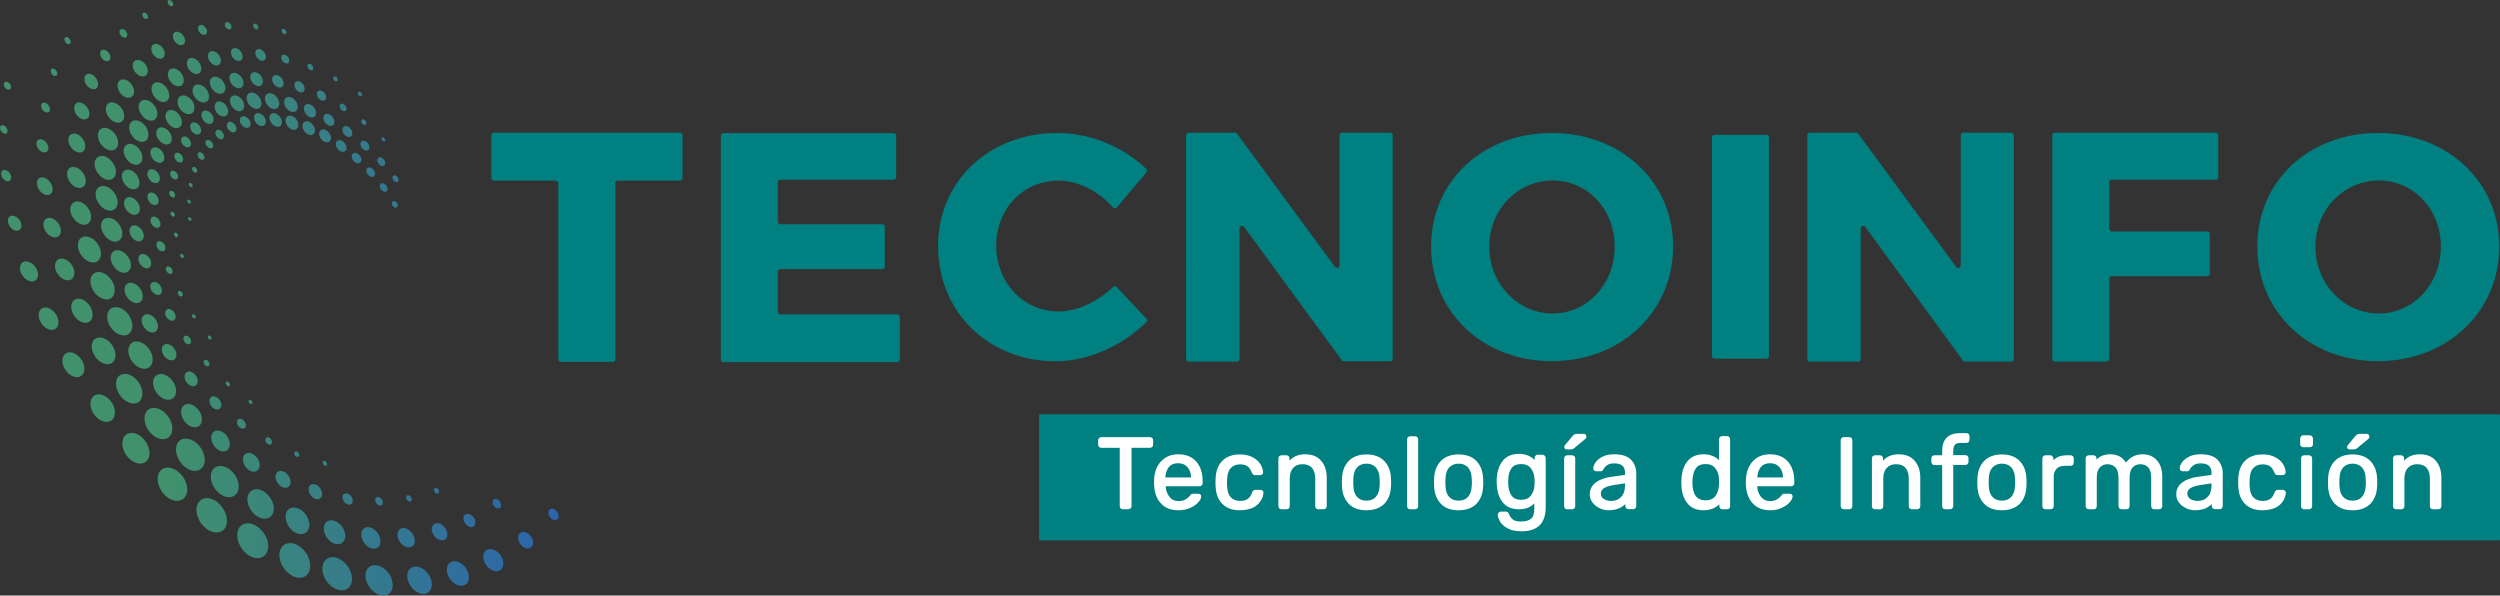 <?xml version="1.0" encoding="UTF-8" standalone="no"?>
<!-- Generator: Adobe Illustrator 28.3.0, SVG Export Plug-In . SVG Version: 6.00 Build 0)  -->
<svg version="1.1" id="Capa_1" x="0px" y="0px" viewBox="0 0 1736.628 413.667" xml:space="preserve" sodipodi:docname="c029fec44e1b79128199205b6da2aad6.svg" width="1736.628" height="413.667" xmlns:inkscape="http://www.inkscape.org/namespaces/inkscape" xmlns:sodipodi="http://sodipodi.sourceforge.net/DTD/sodipodi-0.dtd" xmlns="http://www.w3.org/2000/svg" xmlns:svg="http://www.w3.org/2000/svg"><rect x="0" y="0" width="1736.628" height="413.667" fill="#333333" stroke="none"/><defs id="defs86"/><sodipodi:namedview id="namedview84" pagecolor="#ffffff" bordercolor="#666666" borderopacity="1.0" inkscape:pageshadow="2" inkscape:pageopacity="0.0" inkscape:pagecheckerboard="0"/>
<style type="text/css" id="style2">
	.st0{fill-rule:evenodd;clip-rule:evenodd;fill:url(#SVGID_1_);}
	.st1{fill:#008080;}
	.st2{fill:#FFFFFF;}
</style>
<linearGradient id="SVGID_1_" gradientUnits="userSpaceOnUse" x1="16.835" y1="233.305" x2="404.943" y2="233.305" gradientTransform="matrix(1,0,0,-1,-16.872,440.182)">
	<stop offset="0.3" style="stop-color:#40916C" id="stop4"/>
	<stop offset="1" style="stop-color:#2B64AD" id="stop6"/>
</linearGradient>
<path class="st0" d="m 173.628,386.27 c 5.8,3.2 11.4,1 12.5,-4.9 1.1,-5.9 -2.8,-13.2 -8.7,-16.4 -5.9,-3.2 -11.5,-1 -12.5,4.9 -1,5.9 2.9,13.2 8.7,16.4 z m 152.8,-20.2 c 2.3,0.6 4,-1 3.8,-3.5 -0.2,-2.5 -2.2,-4.9 -4.5,-5.5 -2.3,-0.6 -4,1 -3.8,3.5 0.2,2.5 2.3,4.9 4.5,5.5 z m 19.4,-12.9 c 1.6,0.2 2.6,-1.2 2.2,-3 -0.4,-1.8 -2,-3.4 -3.6,-3.6 -1.6,-0.1 -2.6,1.2 -2.2,3 0.4,1.9 2,3.5 3.6,3.6 z m -42.9,20.5 c -2.7,-2.3 -3.8,-6.2 -2.4,-8.5 1.4,-2.4 4.6,-2.4 7.3,0 2.7,2.4 3.7,6.2 2.4,8.5 -1.3,2.3 -4.6,2.3 -7.3,0 z m -23.5,4.6 c -3,-2.6 -4.2,-6.9 -2.7,-9.5 1.5,-2.6 5.1,-2.7 8.1,0 3,2.6 4.2,6.9 2.7,9.5 -1.4,2.6 -5.1,2.6 -8.1,0 z m -24.8,0.7 c -3.3,-2.9 -4.6,-7.6 -3,-10.6 1.7,-2.9 5.7,-3 9,0 3.3,2.9 4.6,7.6 3,10.6 -1.6,3 -5.7,2.9 -9,0 z m -25.6,-3.3 c -3.7,-3.2 -5.1,-8.5 -3.3,-11.8 1.9,-3.3 6.3,-3.3 10,-0.1 3.7,3.2 5.2,8.5 3.3,11.8 -1.9,3.3 -6.4,3.3 -10,0.1 z m -26.1,-7.3 c -4.1,-3.6 -5.7,-9.4 -3.7,-13.1 2,-3.6 7,-3.7 11.1,-0.1 4.1,3.6 5.8,9.5 3.7,13.1 -2.1,3.7 -7,3.7 -11.1,0.1 z m -26,-11 c -4.5,-4 -6.4,-10.5 -4.1,-14.5 2.3,-4 7.8,-4.1 12.3,-0.1 4.5,4 6.4,10.5 4.1,14.5 -2.2,4 -7.7,4.1 -12.3,0.1 z m -25.1,-15.1 c -4.8,-4.2 -6.8,-11.1 -4.4,-15.4 2.4,-4.3 8.2,-4.3 13,-0.1 4.8,4.2 6.8,11.1 4.4,15.3 -2.4,4.4 -8.2,4.4 -13,0.2 z M 46.028,29.97 c 1.1,1 2.4,1 2.9,0 0.5,-1 0.1,-2.5 -1.1,-3.5 -1.1,-1 -2.4,-1 -2.9,0 -0.5,1 0,2.6 1.1,3.5 z m -9.5,22.1 c 1.1,1 2.5,1 3.1,0 0.5,-1 0,-2.7 -1.1,-3.7 -1.2,-1 -2.6,-1 -3.1,0 -0.5,1 0,2.7 1.1,3.7 z m -6.2,25.1 c 1.5,1.3 3.4,1.3 4.1,0 0.7,-1.4 0.1,-3.5 -1.5,-4.9 -1.6,-1.4 -3.4,-1.4 -4.1,0 -0.7,1.4 0,3.6 1.5,4.9 z m -2.6,27.4 c 2.1,1.8 4.5,1.8 5.5,0 1,-1.8 0.1,-4.7 -2,-6.5 -2.1,-1.8 -4.5,-1.8 -5.5,0 -1,1.8 0,4.7 2,6.5 z m 1,29.1 c 2.7,2.4 6,2.4 7.3,0 1.3,-2.4 0.1,-6.3 -2.6,-8.7 -2.7,-2.4 -6,-2.4 -7.3,0 -1.3,2.4 -0.1,6.3 2.6,8.7 z m 4.9,29.3 c 3,2.6 6.6,2.6 8.1,-0.1 1.4,-2.7 0.1,-7 -2.9,-9.6 -3,-2.6 -6.6,-2.6 -8.1,0.1 -1.4,2.7 -0.1,7 2.9,9.6 z m 8.4,29.6 c 3.4,2.9 7.4,2.9 9,-0.1 1.6,-3 0.2,-7.8 -3.2,-10.7 -3.4,-2.9 -7.4,-2.9 -9,0.1 -1.6,3 -0.1,7.8 3.2,10.7 z m 11.7,29.3 c 3.7,3.2 8.2,3.2 9.9,-0.1 1.8,-3.3 0.2,-8.6 -3.5,-11.9 -3.7,-3.3 -8.2,-3.2 -9.9,0.1 -1.8,3.4 -0.2,8.7 3.5,11.9 z m 14.7,28.5 c 4.1,3.6 9.1,3.5 11,-0.1 2,-3.7 0.2,-9.6 -3.9,-13.2 -4.1,-3.6 -9.1,-3.6 -11,0.1 -2,3.7 -0.2,9.6 3.9,13.2 z m 17.4,27 c 4.6,4 10.1,3.9 12.2,-0.1 2.2,-4.1 0.3,-10.6 -4.3,-14.6 -4.6,-4 -10.1,-3.9 -12.3,0.1 -2.1,4.1 -0.2,10.6 4.4,14.6 z m 20,24.6 c 4.8,4.2 10.6,4.2 12.9,-0.1 2.4,-4.3 0.3,-11.2 -4.5,-15.4 -4.8,-4.2 -10.6,-4.2 -12.9,0.1 -2.3,4.3 -0.3,11.2 4.5,15.4 z m 22,21.9 c 5,4.3 10.9,4.3 13.4,-0.1 2.4,-4.4 0.4,-11.5 -4.6,-15.9 -5,-4.3 -11,-4.3 -13.4,0.1 -2.4,4.4 -0.3,11.5 4.6,15.9 z m 173.9,17.6 c 0.6,1.1 1.7,1.7 2.5,1.3 0.8,-0.3 1,-1.4 0.5,-2.5 -0.6,-1.1 -1.7,-1.7 -2.5,-1.3 -0.8,0.4 -1.1,1.4 -0.5,2.5 z m -19.3,5.4 c -0.6,-1.2 -0.4,-2.4 0.5,-2.8 0.9,-0.4 2.2,0.3 2.8,1.5 0.6,1.2 0.4,2.4 -0.5,2.8 -0.9,0.4 -2.2,-0.3 -2.8,-1.5 z m -21.3,2.2 c -0.9,-1.6 -0.5,-3.2 0.7,-3.7 1.2,-0.5 2.9,0.4 3.7,2 0.8,1.6 0.5,3.2 -0.7,3.7 -1.2,0.5 -2.9,-0.4 -3.7,-2 z m -22.6,-1.3 c -1.1,-2.1 -0.7,-4.3 0.9,-4.9 1.6,-0.6 3.8,0.5 5,2.6 1.1,2.1 0.7,4.3 -0.9,4.9 -1.6,0.7 -3.8,-0.5 -5,-2.6 z m -23.3,-4.7 c -1.5,-2.8 -1,-5.7 1.1,-6.6 2.1,-0.8 5.1,0.7 6.6,3.5 1.5,2.8 1,5.8 -1.2,6.6 -2,0.9 -5,-0.7 -6.5,-3.5 z m -22.9,-8.4 c -1.7,-3.1 -1.1,-6.4 1.3,-7.3 2.4,-0.9 5.6,0.8 7.3,3.9 1.7,3.1 1.1,6.4 -1.3,7.3 -2.3,1 -5.6,-0.8 -7.3,-3.9 z m -22.5,-11.6 c -1.9,-3.5 -1.2,-7.1 1.4,-8.2 2.6,-1 6.3,0.9 8.1,4.3 1.9,3.5 1.2,7.1 -1.4,8.2 -2.6,1.1 -6.3,-0.9 -8.1,-4.3 z m -21.9,-14.6 c -2.1,-3.8 -1.4,-7.9 1.5,-9.1 2.9,-1.2 7,1 9,4.8 2.1,3.8 1.4,7.9 -1.5,9.1 -2.9,1.2 -7,-1 -9,-4.8 z m -20.8,-17.4 c -2.3,-4.3 -1.6,-8.8 1.7,-10.1 3.2,-1.3 7.7,1.1 10.1,5.4 2.3,4.3 1.6,8.8 -1.7,10.1 -3.3,1.3 -7.8,-1.1 -10.1,-5.4 z m -19.3,-19.7 c -2.6,-4.8 -1.8,-9.8 1.8,-11.2 3.6,-1.5 8.6,1.2 11.2,6 2.6,4.7 1.8,9.8 -1.9,11.2 -3.6,1.4 -8.6,-1.3 -11.1,-6 z m -17.1,-21.9 c -2.7,-5 -1.9,-10.3 1.9,-11.9 3.8,-1.5 9.1,1.3 11.8,6.3 2.8,5 1.9,10.3 -1.9,11.9 -3.8,1.5 -9,-1.3 -11.8,-6.3 z M 116.828,2.77 c 0.6,1.1 1.8,1.8 2.7,1.5 0.9,-0.3 1.1,-1.5 0.4,-2.7 -0.6,-1.1 -1.9,-1.8 -2.7,-1.5 -0.9,0.4 -1.1,1.6 -0.4,2.7 z M 99.228,11.67 c 0.7,1.2 1.9,1.9 2.8,1.5 0.9,-0.4 1.1,-1.6 0.4,-2.8 -0.7,-1.2 -1.9,-1.9 -2.9,-1.5 -0.7,0.4 -0.9,1.6 -0.3,2.8 z m -15.7,12.4 c 0.9,1.6 2.6,2.5 3.8,2 1.2,-0.5 1.5,-2.1 0.6,-3.8 -0.9,-1.6 -2.6,-2.5 -3.8,-2 -1.3,0.6 -1.5,2.2 -0.6,3.8 z m -13.3,15.6 c 1.2,2.1 3.4,3.3 5,2.7 1.6,-0.6 2,-2.9 0.8,-5 -1.2,-2.1 -3.4,-3.3 -5.1,-2.7 -1.6,0.7 -1.9,2.9 -0.7,5 z m -10.7,18.5 c 1.6,2.8 4.6,4.4 6.7,3.6 2.1,-0.8 2.6,-3.8 1,-6.7 -1.6,-2.8 -4.6,-4.4 -6.7,-3.6 -2.1,0.8 -2.5,3.8 -1,6.7 z m -7,20.6 c 1.7,3.1 5.1,4.9 7.4,4 2.4,-1 2.9,-4.3 1.1,-7.4 -1.8,-3.1 -5.1,-4.9 -7.4,-4 -2.3,0.9 -2.8,4.2 -1.1,7.4 z m -3.9,22.5 c 1.9,3.5 5.6,5.5 8.2,4.4 2.6,-1.1 3.2,-4.7 1.3,-8.2 -1.9,-3.5 -5.6,-5.5 -8.3,-4.4 -2.6,1 -3.1,4.7 -1.2,8.2 z m -0.8,24.1 c 2.1,3.9 6.2,6.1 9.1,4.9 2.9,-1.2 3.6,-5.3 1.4,-9.1 -2.1,-3.9 -6.2,-6.1 -9.2,-4.9 -2.8,1.1 -3.4,5.2 -1.3,9.1 z m 2.4,25 c 2.4,4.3 6.9,6.7 10.1,5.4 3.2,-1.3 3.9,-5.9 1.6,-10.1 -2.4,-4.3 -6.9,-6.7 -10.1,-5.4 -3.3,1.3 -4,5.8 -1.6,10.1 z m 5.4,25.6 c 2.6,4.8 7.7,7.5 11.2,6 3.5,-1.5 4.4,-6.5 1.8,-11.3 -2.6,-4.8 -7.7,-7.5 -11.3,-6 -3.5,1.4 -4.3,6.5 -1.7,11.3 z m 8.8,25.3 c 2.8,5 8.1,7.9 11.8,6.3 3.8,-1.5 4.6,-6.9 1.9,-11.9 -2.8,-5 -8.1,-7.9 -11.9,-6.3 -3.7,1.6 -4.5,6.9 -1.8,11.9 z m 11.7,24.8 c 2.8,5.2 8.3,8.1 12.2,6.5 3.9,-1.6 4.8,-7.1 2,-12.3 -2.8,-5.2 -8.3,-8.1 -12.2,-6.5 -4,1.6 -4.9,7.1 -2,12.3 z m 148,95.4 c 0.1,0.9 0.9,1.9 1.7,2.1 0.9,0.2 1.5,-0.4 1.4,-1.3 -0.1,-0.9 -0.9,-1.9 -1.7,-2.1 -0.9,-0.3 -1.5,0.3 -1.4,1.3 z m -19.7,-6.4 c -0.1,-1 0.6,-1.7 1.6,-1.5 1,0.2 1.8,1.3 1.9,2.3 0.1,1 -0.6,1.7 -1.6,1.5 -1,-0.2 -1.9,-1.2 -1.9,-2.3 z m -20.1,-9.3 c -0.1,-1.4 0.8,-2.3 2.1,-2 1.3,0.3 2.4,1.7 2.5,3.1 0.1,1.4 -0.8,2.3 -2.1,2 -1.2,-0.3 -2.4,-1.7 -2.5,-3.1 z m -19.7,-12.2 c -0.2,-1.9 1.1,-3 2.8,-2.6 1.7,0.4 3.2,2.3 3.4,4.1 0.2,1.9 -1.1,3 -2.8,2.6 -1.7,-0.3 -3.3,-2.2 -3.4,-4.1 z m -19.1,-14.7 c -0.2,-2.5 1.4,-4.1 3.7,-3.5 2.3,0.6 4.3,3 4.5,5.5 0.2,2.5 -1.4,4 -3.7,3.5 -2.3,-0.5 -4.3,-3 -4.5,-5.5 z m -17.3,-16.8 c -0.3,-2.8 1.6,-4.5 4.1,-3.9 2.5,0.6 4.8,3.4 5,6.1 0.3,2.8 -1.6,4.5 -4.1,3.9 -2.5,-0.6 -4.8,-3.3 -5,-6.1 z m -15.8,-18.7 c -0.3,-3.1 1.7,-5 4.5,-4.3 2.8,0.7 5.3,3.8 5.6,6.8 0.3,3.1 -1.7,5 -4.5,4.3 -2.8,-0.7 -5.3,-3.7 -5.6,-6.8 z m -14,-20.2 c -0.3,-3.4 1.9,-5.6 5,-4.8 3.1,0.8 5.9,4.2 6.3,7.6 0.4,3.4 -1.9,5.6 -5,4.8 -3.1,-0.7 -5.9,-4.1 -6.3,-7.6 z m -11.9,-21.3 c -0.4,-3.8 2.1,-6.2 5.6,-5.3 3.5,0.9 6.6,4.6 7,8.5 0.4,3.8 -2.1,6.2 -5.6,5.3 -3.5,-0.9 -6.6,-4.7 -7,-8.5 z m -9.6,-22 c -0.4,-4.2 2.3,-6.9 6.2,-5.9 3.9,1 7.3,5.2 7.8,9.4 0.4,4.2 -2.4,6.9 -6.2,5.9 -3.9,-0.9 -7.3,-5.2 -7.8,-9.4 z m -6.7,-22.1 c -0.5,-4.5 2.5,-7.3 6.5,-6.3 4.1,1 7.8,5.5 8.2,9.9 0.5,4.5 -2.5,7.3 -6.5,6.3 -4,-1 -7.7,-5.5 -8.2,-9.9 z M 195.628,21.47 c 0.1,1 0.9,2 1.9,2.2 0.9,0.2 1.6,-0.4 1.5,-1.4 -0.1,-1 -0.9,-2 -1.9,-2.2 -0.9,-0.2 -1.6,0.4 -1.5,1.4 z m -19.8,-3.5 c 0.1,1 1,2.1 2,2.4 1,0.2 1.7,-0.4 1.6,-1.5 -0.1,-1.1 -1,-2.1 -2,-2.4 -1,-0.2 -1.7,0.4 -1.6,1.5 z m -19.7,-0.6 c 0.2,1.4 1.3,2.8 2.6,3.1 1.3,0.3 2.2,-0.5 2.1,-2 -0.1,-1.5 -1.3,-2.8 -2.6,-3.1 -1.3,-0.2 -2.2,0.6 -2.1,2 z m -18.6,2.6 c 0.2,1.9 1.8,3.8 3.5,4.2 1.7,0.4 3,-0.7 2.8,-2.6 -0.2,-1.9 -1.8,-3.8 -3.5,-4.2 -1.8,-0.4 -3,0.8 -2.8,2.6 z m -17.4,5.7 c 0.3,2.5 2.4,5 4.7,5.6 2.3,0.6 4,-1 3.7,-3.5 -0.3,-2.5 -2.4,-5 -4.7,-5.6 -2.3,-0.6 -4,1 -3.7,3.5 z m -15,8.8 c 0.3,2.8 2.6,5.6 5.2,6.2 2.6,0.6 4.4,-1.1 4.1,-3.9 -0.3,-2.8 -2.6,-5.6 -5.2,-6.2 -2.6,-0.6 -4.4,1.1 -4.1,3.9 z m -12.9,11.6 c 0.3,3.1 2.9,6.2 5.8,6.9 2.9,0.7 4.9,-1.2 4.6,-4.3 -0.3,-3.1 -2.9,-6.2 -5.8,-6.9 -2.9,-0.7 -5,1.2 -4.6,4.3 z m -10.6,14.1 c 0.4,3.4 3.2,6.9 6.4,7.6 3.2,0.8 5.4,-1.4 5.1,-4.8 -0.4,-3.5 -3.2,-6.9 -6.4,-7.7 -3.2,-0.7 -5.5,1.5 -5.1,4.9 z m -8.1,16.4 c 0.4,3.8 3.6,7.6 7.1,8.5 3.5,0.9 6,-1.5 5.6,-5.3 -0.4,-3.8 -3.6,-7.6 -7.1,-8.5 -3.5,-0.9 -6,1.5 -5.6,5.3 z m -5.5,18.3 c 0.4,4.2 4,8.5 7.8,9.4 3.9,1 6.7,-1.7 6.2,-5.9 -0.4,-4.2 -4,-8.5 -7.8,-9.4 -3.8,-1 -6.6,1.7 -6.2,5.9 z m -2.3,19.9 c 0.5,4.5 4.2,8.9 8.2,10 4.1,1 7,-1.8 6.6,-6.3 -0.5,-4.5 -4.2,-8.9 -8.3,-10 -4,-0.9 -6.9,1.9 -6.5,6.3 z m 0.7,21.1 c 0.5,4.6 4.3,9.2 8.5,10.3 4.2,1 7.2,-1.9 6.8,-6.5 -0.5,-4.6 -4.3,-9.2 -8.5,-10.3 -4.3,-1.1 -7.3,1.9 -6.8,6.5 z m 106.3,142.4 c -0.2,0.7 0.1,1.6 0.9,2.1 0.7,0.5 1.5,0.4 1.7,-0.3 0.2,-0.7 -0.2,-1.6 -0.9,-2.1 -0.7,-0.6 -1.5,-0.4 -1.7,0.3 z m 75.9,-214 c -0.3,0.7 0.2,1.7 0.9,2.3 0.8,0.5 1.6,0.4 1.9,-0.3 0.2,-0.7 -0.2,-1.7 -0.9,-2.3 -0.9,-0.5 -1.7,-0.4 -1.9,0.3 z m -91.8,201.4 c 0.3,-0.8 1.1,-0.9 1.9,-0.3 0.8,0.6 1.2,1.6 1,2.4 -0.2,0.8 -1.1,0.9 -1.9,0.3 -0.8,-0.6 -1.3,-1.7 -1,-2.4 z m -15.3,-14.8 c 0.3,-1 1.5,-1.2 2.6,-0.5 1.1,0.8 1.6,2.2 1.3,3.2 -0.4,1 -1.5,1.2 -2.6,0.5 -1,-0.8 -1.6,-2.2 -1.3,-3.2 z m -14,-16.5 c 0.5,-1.3 2,-1.6 3.4,-0.6 1.4,1 2.2,2.9 1.7,4.2 -0.5,1.3 -2,1.6 -3.4,0.6 -1.4,-1 -2.2,-2.9 -1.7,-4.2 z m -12.6,-18.1 c 0.6,-1.8 2.6,-2.2 4.6,-0.8 1.9,1.3 2.9,3.9 2.3,5.7 -0.6,1.8 -2.6,2.2 -4.6,0.8 -1.9,-1.3 -3,-3.9 -2.3,-5.7 z m -10.3,-18.6 c 0.7,-2 2.9,-2.4 5.1,-0.9 2.1,1.5 3.3,4.3 2.6,6.3 -0.7,2 -2.9,2.4 -5.1,0.9 -2.2,-1.5 -3.3,-4.3 -2.6,-6.3 z m -8.3,-19.3 c 0.8,-2.2 3.3,-2.7 5.6,-1 2.4,1.6 3.6,4.8 2.9,7 -0.8,2.2 -3.3,2.7 -5.6,1 -2.4,-1.7 -3.6,-4.8 -2.9,-7 z m -6.1,-19.6 c 0.8,-2.5 3.6,-3 6.2,-1.1 2.6,1.8 4.1,5.3 3.2,7.8 -0.8,2.4 -3.6,3 -6.2,1.1 -2.6,-1.8 -4.1,-5.3 -3.2,-7.8 z m -3.8,-19.4 c 0.9,-2.7 4,-3.3 6.9,-1.2 2.9,2 4.5,5.9 3.6,8.6 -0.9,2.7 -4,3.3 -6.9,1.2 -3,-2 -4.6,-5.8 -3.6,-8.6 z m -1.5,-18.8 c 1,-3 4.5,-3.6 7.7,-1.4 3.2,2.3 5,6.6 4,9.6 -1,3 -4.5,3.6 -7.7,1.4 -3.2,-2.3 -5,-6.6 -4,-9.6 z m 1.3,-17.8 c 1.1,-3.2 4.7,-3.8 8.2,-1.4 3.4,2.4 5.3,7 4.2,10.2 -1.1,3.2 -4.7,3.8 -8.2,1.4 -3.4,-2.4 -5.3,-7 -4.2,-10.2 z M 231.528,53.77 c -0.3,0.8 0.2,1.8 1,2.4 0.8,0.6 1.7,0.4 2,-0.3 0.3,-0.7 -0.2,-1.8 -1,-2.4 -0.8,-0.6 -1.7,-0.5 -2,0.3 z m -17.9,-8.6 c -0.3,1 0.2,2.4 1.3,3.2 1.1,0.8 2.2,0.6 2.6,-0.4 0.4,-1 -0.2,-2.4 -1.3,-3.2 -1,-0.8 -2.2,-0.6 -2.6,0.4 z m -18.1,-6 c -0.5,1.3 0.3,3.2 1.8,4.3 1.5,1 3,0.8 3.5,-0.6 0.5,-1.3 -0.3,-3.2 -1.8,-4.3 -1.5,-1 -3,-0.8 -3.5,0.6 z m -18,-3.5 c -0.6,1.8 0.4,4.3 2.4,5.7 1.9,1.4 4,1 4.6,-0.8 0.6,-1.8 -0.4,-4.3 -2.4,-5.7 -1.9,-1.4 -4,-1 -4.6,0.8 z m -16.9,-0.5 c -0.7,2 0.5,4.8 2.6,6.3 2.2,1.5 4.5,1.1 5.1,-0.9 0.7,-2 -0.5,-4.8 -2.6,-6.3 -2.1,-1.4 -4.4,-1 -5.1,0.9 z m -16,2.3 c -0.8,2.2 0.6,5.3 2.9,7 2.4,1.7 4.9,1.2 5.7,-1 0.8,-2.2 -0.6,-5.3 -2.9,-7 -2.4,-1.6 -4.9,-1.2 -5.7,1 z m -14.6,5 c -0.9,2.4 0.6,5.9 3.3,7.8 2.7,1.9 5.5,1.4 6.3,-1.1 0.9,-2.5 -0.6,-5.9 -3.3,-7.8 -2.7,-1.9 -5.5,-1.4 -6.3,1.1 z m -13.2,7.5 c -0.9,2.7 0.7,6.6 3.6,8.7 2.9,2.1 6.1,1.5 7,-1.2 0.9,-2.7 -0.7,-6.6 -3.6,-8.7 -2.9,-2.1 -6,-1.5 -7,1.2 z m -11.3,9.9 c -1,3 0.8,7.3 4,9.6 3.3,2.3 6.7,1.7 7.8,-1.3 1,-3 -0.8,-7.3 -4,-9.6 -3.3,-2.3 -6.8,-1.7 -7.8,1.3 z m -8.9,12.3 c -1.1,3.2 0.8,7.7 4.2,10.2 3.4,2.4 7.1,1.8 8.2,-1.4 1.1,-3.2 -0.8,-7.7 -4.2,-10.1 -3.4,-2.5 -7.1,-1.9 -8.2,1.3 z m -6.6,14.4 c -1.1,3.3 0.8,8 4.4,10.5 3.5,2.5 7.3,1.8 8.4,-1.5 1.1,-3.3 -0.8,-8 -4.4,-10.5 -3.5,-2.5 -7.3,-1.8 -8.4,1.5 z M 144.628,233.27 c -0.4,0.4 -0.4,1.3 0.2,2 0.5,0.7 1.3,0.8 1.8,0.4 0.4,-0.4 0.4,-1.3 -0.2,-1.9 -0.6,-0.7 -1.4,-0.9 -1.8,-0.5 z m -11,-14.8 c 0.4,-0.4 1.3,-0.2 1.9,0.5 0.6,0.7 0.7,1.6 0.2,2 -0.5,0.4 -1.3,0.2 -1.9,-0.5 -0.6,-0.6 -0.7,-1.6 -0.2,-2 z m -9.8,-16.1 c 0.6,-0.6 1.7,-0.3 2.5,0.6 0.8,0.9 0.9,2.2 0.3,2.7 -0.6,0.6 -1.7,0.3 -2.5,-0.6 -0.8,-0.9 -0.9,-2.1 -0.3,-2.7 z m -8.1,-16.9 c 0.8,-0.8 2.3,-0.4 3.3,0.8 1,1.2 1.2,2.9 0.4,3.6 -0.8,0.8 -2.3,0.4 -3.3,-0.8 -1.1,-1.2 -1.2,-2.8 -0.4,-3.6 z m -6.4,-17.4 c 1.1,-1 3.1,-0.5 4.4,1.1 1.4,1.6 1.6,3.8 0.5,4.9 -1.1,1 -3.1,0.5 -4.4,-1.1 -1.4,-1.7 -1.6,-3.9 -0.5,-4.9 z m -4.1,-17 c 1.2,-1.2 3.4,-0.6 4.9,1.2 1.5,1.8 1.8,4.2 0.6,5.4 -1.2,1.2 -3.4,0.6 -4.9,-1.2 -1.5,-1.8 -1.8,-4.3 -0.6,-5.4 z m -2,-16.7 c 1.4,-1.3 3.8,-0.7 5.5,1.4 1.7,2 2,4.7 0.6,6 -1.3,1.3 -3.8,0.7 -5.5,-1.4 -1.6,-2.1 -1.9,-4.7 -0.6,-6 z m 0.1,-16.1 c 1.5,-1.4 4.2,-0.7 6.1,1.5 1.9,2.3 2.2,5.2 0.7,6.7 -1.5,1.4 -4.2,0.8 -6.1,-1.5 -1.8,-2.3 -2.2,-5.3 -0.7,-6.7 z m 2.2,-15.1 c 1.7,-1.6 4.7,-0.8 6.8,1.7 2.1,2.5 2.4,5.8 0.8,7.4 -1.7,1.6 -4.7,0.8 -6.8,-1.7 -2.1,-2.5 -2.5,-5.8 -0.8,-7.4 z m 4.2,-13.8 c 1.9,-1.8 5.2,-0.9 7.6,1.9 2.3,2.8 2.7,6.5 0.9,8.2 -1.8,1.8 -5.2,0.9 -7.6,-1.9 -2.4,-2.8 -2.7,-6.5 -0.9,-8.2 z m 6.5,-12 c 2,-1.9 5.5,-1 8,2 2.4,3 2.9,6.9 0.9,8.7 -1.9,1.9 -5.5,1 -8,-2 -2.5,-3 -2.9,-6.9 -0.9,-8.7 z m 149,18.2 c -0.5,0.4 -0.4,1.3 0.2,2 0.6,0.7 1.4,0.9 1.9,0.5 0.5,-0.4 0.4,-1.4 -0.2,-2 -0.6,-0.7 -1.4,-0.9 -1.9,-0.5 z m -13.9,-12.4 c -0.6,0.6 -0.5,1.8 0.3,2.7 0.8,0.9 1.9,1.2 2.5,0.6 0.6,-0.6 0.5,-1.8 -0.3,-2.7 -0.7,-0.9 -1.9,-1.2 -2.5,-0.6 z m -14.9,-10.8 c -0.8,0.8 -0.7,2.4 0.4,3.6 1,1.2 2.5,1.6 3.4,0.9 0.9,-0.7 0.7,-2.4 -0.4,-3.6 -1.1,-1.3 -2.6,-1.7 -3.4,-0.9 z m -15.6,-9 c -1.1,1 -0.9,3.2 0.5,4.9 1.4,1.7 3.4,2.2 4.5,1.1 1.1,-1 0.9,-3.2 -0.5,-4.9 -1.4,-1.6 -3.4,-2.1 -4.5,-1.1 z m -15.5,-6.4 c -1.2,1.1 -1,3.6 0.5,5.4 1.5,1.8 3.8,2.4 5,1.3 1.2,-1.1 1,-3.6 -0.5,-5.4 -1.5,-1.9 -3.8,-2.5 -5,-1.3 z m -15.4,-4.2 c -1.4,1.3 -1.1,4 0.6,6 1.7,2 4.2,2.7 5.6,1.4 1.4,-1.3 1.1,-4 -0.6,-6 -1.7,-2 -4.3,-2.7 -5.6,-1.4 z m -15.1,-1.9 c -1.5,1.4 -1.2,4.4 0.7,6.7 1.9,2.3 4.6,3 6.2,1.5 1.5,-1.4 1.2,-4.4 -0.7,-6.7 -1.9,-2.2 -4.7,-2.9 -6.2,-1.5 z m -14.4,0.5 c -1.7,1.6 -1.3,4.9 0.8,7.4 2.1,2.5 5.2,3.3 6.9,1.7 1.7,-1.6 1.3,-4.9 -0.8,-7.4 -2.2,-2.5 -5.2,-3.3 -6.9,-1.7 z m -13.5,2.8 c -1.9,1.8 -1.5,5.4 0.9,8.2 2.4,2.8 5.7,3.6 7.6,1.9 1.9,-1.8 1.5,-5.4 -0.9,-8.2 -2.3,-2.8 -5.7,-3.6 -7.6,-1.9 z m -11.9,5.4 c -2,1.9 -1.6,5.8 0.9,8.7 2.5,2.9 6.1,3.8 8,2 2,-1.9 1.6,-5.7 -0.9,-8.7 -2.5,-2.9 -6.1,-3.8 -8,-2 z m -10.4,7.7 c -2,1.9 -1.6,5.9 0.9,9 2.6,3 6.2,4 8.3,2 2,-1.9 1.6,-5.9 -0.9,-9 -2.6,-3 -6.3,-3.9 -8.3,-2 z m -3,97 c 0.7,0.6 1.6,0.7 1.9,0.1 0.4,-0.6 0.1,-1.6 -0.6,-2.3 -0.7,-0.6 -1.6,-0.7 -1.9,-0.1 -0.4,0.6 -0.1,1.6 0.6,2.3 z m 4.2,14.5 c 0.7,0.6 1.5,0.6 1.8,0.1 0.3,-0.6 0.1,-1.5 -0.6,-2.1 -0.6,-0.6 -1.5,-0.6 -1.8,-0.1 -0.3,0.5 -0.1,1.5 0.6,2.1 z m 148.2,-52.8 c 1.1,0.8 2.3,0.6 2.7,-0.4 0.4,-1 -0.2,-2.5 -1.3,-3.3 -1.1,-0.8 -2.3,-0.6 -2.7,0.4 -0.4,1 0.2,2.5 1.3,3.3 z m -154.6,21.1 c 0.8,-0.1 1.7,0.7 2,1.6 0.3,1 -0.1,1.8 -0.9,1.8 -0.8,0.1 -1.7,-0.7 -2,-1.6 -0.2,-0.9 0.1,-1.8 0.9,-1.8 z m -0.6,-14.5 c 1.1,-0.1 2.3,0.9 2.7,2.2 0.4,1.3 -0.1,2.4 -1.1,2.4 -1.1,0.1 -2.3,-0.9 -2.7,-2.2 -0.5,-1.3 0,-2.3 1.1,-2.4 z m 1.1,-14 c 1.4,-0.1 3,1.2 3.6,2.9 0.6,1.7 -0.1,3.1 -1.5,3.2 -1.4,0.1 -3,-1.2 -3.6,-2.9 -0.6,-1.6 0.1,-3.1 1.5,-3.2 z m 3.1,-12.5 c 1.6,-0.1 3.4,1.3 4,3.2 0.6,1.9 -0.1,3.5 -1.7,3.6 -1.6,0.1 -3.4,-1.3 -4,-3.2 -0.6,-1.9 0.1,-3.5 1.7,-3.6 z m 4.9,-11.3 c 1.7,-0.1 3.7,1.5 4.5,3.6 0.7,2.1 -0.1,3.9 -1.9,4 -1.7,0.1 -3.7,-1.5 -4.5,-3.6 -0.7,-2.1 0.2,-3.8 1.9,-4 z m 6.5,-9.8 c 1.9,-0.1 4.2,1.6 5,4 0.8,2.3 -0.1,4.3 -2.1,4.5 -1.9,0.1 -4.2,-1.6 -5,-4 -0.7,-2.3 0.2,-4.3 2.1,-4.5 z m 8.1,-8.2 c 2.2,-0.1 4.6,1.8 5.5,4.4 0.9,2.6 -0.1,4.8 -2.3,4.9 -2.2,0.1 -4.6,-1.8 -5.5,-4.4 -0.9,-2.5 0.2,-4.7 2.3,-4.9 z m 9.5,-6.3 c 2.4,-0.2 5.2,2 6.1,4.9 1,2.9 -0.1,5.3 -2.6,5.5 -2.4,0.2 -5.2,-2 -6.1,-4.9 -0.9,-2.9 0.2,-5.4 2.6,-5.5 z m 10.8,-4.2 c 2.5,-0.2 5.5,2.2 6.5,5.2 1,3 -0.2,5.6 -2.7,5.8 -2.5,0.2 -5.4,-2.2 -6.5,-5.2 -1.1,-3 0.1,-5.6 2.7,-5.8 z m 101,43 c -1.4,0.1 -2.1,1.5 -1.5,3.2 0.6,1.7 2.2,3 3.6,2.9 1.4,-0.1 2.1,-1.5 1.5,-3.2 -0.6,-1.7 -2.2,-3 -3.6,-2.9 z m -11.5,-11.5 c -1.6,0.1 -2.4,1.7 -1.7,3.6 0.6,1.9 2.5,3.3 4,3.2 1.6,-0.1 2.4,-1.7 1.7,-3.6 -0.6,-1.9 -2.4,-3.3 -4,-3.2 z m -12.3,-10.2 c -1.8,0.1 -2.6,1.9 -1.9,4 0.7,2.1 2.7,3.7 4.5,3.6 1.8,-0.1 2.6,-1.9 1.9,-4 -0.7,-2.1 -2.7,-3.7 -4.5,-3.6 z m -13,-8.5 c -2,0.1 -2.9,2.1 -2.1,4.4 0.8,2.3 3,4.1 5,4 2,-0.1 2.9,-2.1 2.1,-4.4 -0.8,-2.3 -3,-4.1 -5,-4 z m -13.3,-6.8 c -2.2,0.1 -3.2,2.3 -2.3,4.9 0.9,2.6 3.4,4.6 5.5,4.4 2.2,-0.1 3.2,-2.3 2.3,-4.9 -0.8,-2.6 -3.3,-4.5 -5.5,-4.4 z m -13.4,-4.9 c -2.4,0.1 -3.6,2.6 -2.6,5.5 1,2.9 3.7,5.1 6.2,4.9 2.4,-0.1 3.6,-2.6 2.6,-5.5 -1,-2.9 -3.8,-5.1 -6.2,-4.9 z m -13.2,-2.6 c -2.5,0.2 -3.8,2.7 -2.7,5.8 1.1,3 4,5.4 6.5,5.2 2.5,-0.2 3.8,-2.8 2.7,-5.8 -1,-3.1 -3.9,-5.4 -6.5,-5.2 z m -12.6,-0.5 c -2.6,0.2 -3.9,2.8 -2.8,6 1.1,3.1 4.1,5.5 6.7,5.4 2.6,-0.2 3.9,-2.9 2.8,-6 -1,-3.1 -4,-5.5 -6.7,-5.4 z m -43.3,86.6 c -0.6,0.1 -0.8,0.8 -0.4,1.5 0.3,0.7 1.1,1.2 1.6,1 0.6,-0.1 0.8,-0.8 0.4,-1.5 -0.3,-0.7 -1,-1.1 -1.6,-1 z m -0.5,-12.2 c -0.6,0.2 -0.8,0.9 -0.4,1.6 0.4,0.8 1.1,1.2 1.7,1.1 0.6,-0.2 0.8,-0.9 0.4,-1.6 -0.3,-0.7 -1.1,-1.2 -1.7,-1.1 z m 1.6,-11.6 c 0.7,0.2 1.4,1 1.5,1.8 0.1,0.8 -0.4,1.3 -1.2,1.1 -0.8,-0.2 -1.4,-1 -1.5,-1.8 0,-0.8 0.5,-1.3 1.2,-1.1 z m 2.7,-11.1 c 1,0.2 1.9,1.3 2,2.4 0.1,1.1 -0.6,1.8 -1.6,1.5 -1,-0.2 -1.9,-1.3 -2,-2.4 -0.1,-1.1 0.7,-1.8 1.6,-1.5 z m 4.3,-10.2 c 1.3,0.3 2.5,1.8 2.7,3.2 0.2,1.4 -0.8,2.4 -2.1,2 -1.3,-0.3 -2.5,-1.8 -2.7,-3.2 -0.2,-1.4 0.8,-2.3 2.1,-2 z m 5.8,-8.5 c 1.5,0.4 2.8,2 3,3.5 0.2,1.6 -0.9,2.6 -2.4,2.2 -1.5,-0.4 -2.8,-2 -3,-3.6 -0.2,-1.6 0.9,-2.5 2.4,-2.1 z m 7.1,-7.1 c 1.6,0.4 3.1,2.2 3.3,4 0.2,1.8 -1,2.9 -2.6,2.5 -1.6,-0.4 -3.1,-2.2 -3.3,-4 -0.2,-1.8 1,-2.9 2.6,-2.5 z m 8.3,-5.5 c 1.8,0.5 3.5,2.4 3.7,4.4 0.2,2 -1.1,3.2 -2.9,2.8 -1.8,-0.5 -3.5,-2.4 -3.7,-4.4 -0.2,-2 1.1,-3.3 2.9,-2.8 z m 9.4,-3.9 c 2,0.5 3.9,2.7 4.1,4.9 0.2,2.2 -1.2,3.6 -3.3,3.1 -2,-0.5 -3.9,-2.7 -4.1,-4.9 -0.2,-2.2 1.3,-3.6 3.3,-3.1 z m 10.2,-2.1 c 2.3,0.6 4.3,3 4.5,5.4 0.2,2.4 -1.4,4 -3.6,3.4 -2.3,-0.6 -4.3,-3 -4.5,-5.4 -0.2,-2.4 1.4,-3.9 3.6,-3.4 z m 10.9,0 c 2.4,0.6 4.5,3.2 4.8,5.7 0.3,2.6 -1.5,4.2 -3.8,3.6 -2.4,-0.6 -4.5,-3.2 -4.8,-5.7 -0.3,-2.6 1.5,-4.2 3.8,-3.6 z m 83,61 c -1.1,-0.3 -2,0.5 -1.9,1.7 0.1,1.2 1.1,2.5 2.3,2.8 1.1,0.3 2,-0.5 1.9,-1.7 -0.1,-1.3 -1.1,-2.6 -2.3,-2.8 z m -7.8,-12.3 c -1.5,-0.4 -2.6,0.6 -2.4,2.2 0.1,1.6 1.5,3.2 3,3.6 1.5,0.4 2.6,-0.6 2.4,-2.2 -0.2,-1.6 -1.5,-3.2 -3,-3.6 z m -9,-11 c -1.6,-0.4 -2.9,0.7 -2.7,2.5 0.2,1.8 1.6,3.5 3.3,4 1.6,0.4 2.8,-0.7 2.7,-2.5 -0.2,-1.8 -1.7,-3.6 -3.3,-4 z m -9.9,-10.1 c -1.8,-0.5 -3.2,0.8 -3,2.7 0.2,2 1.8,3.9 3.7,4.4 1.8,0.5 3.1,-0.8 3,-2.7 -0.1,-1.9 -1.9,-3.9 -3.7,-4.4 z m -10.7,-8.8 c -2,-0.5 -3.5,0.9 -3.3,3 0.2,2.2 2,4.4 4.1,4.9 2,0.5 3.5,-0.9 3.3,-3 -0.2,-2.2 -2.1,-4.4 -4.1,-4.9 z m -11.2,-7.5 c -2.3,-0.6 -3.9,0.9 -3.7,3.4 0.2,2.4 2.3,4.9 4.5,5.4 2.3,0.6 3.9,-1 3.7,-3.4 -0.2,-2.4 -2.3,-4.8 -4.5,-5.4 z m -11.5,-5.6 c -2.4,-0.6 -4.1,1 -3.8,3.6 0.3,2.6 2.4,5.1 4.8,5.7 2.4,0.6 4.1,-1 3.9,-3.6 -0.4,-2.6 -2.5,-5.2 -4.9,-5.7 z m -11.6,-3.9 c -2.5,-0.6 -4.2,1 -4,3.7 0.2,2.7 2.5,5.3 4.9,5.9 2.4,0.6 4.2,-1 4,-3.7 -0.2,-2.7 -2.4,-5.3 -4.9,-5.9 z m 162.5,300.2 c 2.9,1.1 5.3,-0.4 5.5,-3.4 0.1,-3 -2.1,-6.3 -4.9,-7.4 -2.9,-1.1 -5.3,0.4 -5.5,3.4 -0.1,3 2.1,6.3 4.9,7.4 z m 20,-19.5 c 2,0.5 3.4,-0.9 3.2,-3 -0.2,-2.2 -2,-4.3 -3.9,-4.7 -2,-0.5 -3.4,0.9 -3.2,3 0.1,2.1 1.9,4.2 3.9,4.7 z m -43.5,34.7 c -3.8,-2 -6.2,-6.7 -5.5,-10.5 0.7,-3.7 4.4,-5.1 8.2,-3 3.8,2 6.2,6.7 5.5,10.5 -0.7,3.7 -4.4,5.1 -8.2,3 z m -24.7,10 c -4.2,-2.3 -6.9,-7.5 -6.1,-11.6 0.8,-4.1 4.9,-5.7 9,-3.4 4.2,2.3 6.9,7.5 6.1,11.6 -0.8,4.1 -4.8,5.7 -9,3.4 z m -26.8,5.5 c -4.6,-2.5 -7.7,-8.3 -6.8,-12.9 0.9,-4.6 5.4,-6.3 10,-3.8 4.6,2.5 7.7,8.3 6.8,12.9 -0.9,4.7 -5.3,6.4 -10,3.8 z m -28.2,1 c -5.1,-2.8 -8.5,-9.2 -7.6,-14.3 1,-5.1 5.9,-7 11.1,-4.2 5.2,2.8 8.5,9.2 7.5,14.4 -0.9,5 -5.9,6.9 -11,4.1 z m -29.3,-3.7 c -5.6,-3 -9.3,-10 -8.2,-15.6 1,-5.6 6.4,-7.7 12,-4.6 5.6,3 9.3,10 8.2,15.6 -1,5.6 -6.4,7.6 -12,4.6 z m -29.5,-8.8 c -5.8,-3.2 -9.7,-10.5 -8.6,-16.3 1.1,-5.9 6.7,-8 12.5,-4.9 5.9,3.2 9.7,10.5 8.6,16.4 -1.1,5.9 -6.6,8 -12.5,4.8 z M 4.728,61.97 c 1.4,0.8 2.7,0.2 2.9,-1.1 0.2,-1.4 -0.7,-3.1 -2.1,-3.8 -1.4,-0.7 -2.7,-0.2 -2.9,1.1 -0.2,1.3 0.7,3 2.1,3.8 z m -2.5,30.5 c 1.4,0.8 2.8,0.3 3,-1.2 0.2,-1.4 -0.8,-3.2 -2.2,-4 -1.4,-0.8 -2.8,-0.2 -3,1.2 -0.2,1.4 0.7,3.2 2.2,4 z m 1.5,33 c 1.9,1 3.7,0.3 4,-1.6 0.3,-1.9 -1,-4.3 -2.9,-5.4 -1.9,-1 -3.7,-0.3 -4,1.6 -0.3,1.9 1,4.3 2.9,5.4 z m 5.7,34.2 c 2.5,1.4 4.9,0.4 5.4,-2.1 0.4,-2.6 -1.3,-5.8 -3.9,-7.1 -2.6,-1.4 -5,-0.4 -5.4,2.1 -0.4,2.5 1.3,5.7 3.9,7.1 z m 9.7,35 c 3.4,1.8 6.6,0.6 7.2,-2.8 0.6,-3.4 -1.8,-7.7 -5.2,-9.5 -3.4,-1.8 -6.6,-0.6 -7.2,2.8 -0.6,3.4 1.8,7.6 5.2,9.5 z m 13.5,33.6 c 3.8,2 7.3,0.6 7.9,-3.2 0.6,-3.8 -1.9,-8.5 -5.7,-10.6 -3.8,-2 -7.3,-0.6 -7.9,3.2 -0.6,3.8 2,8.6 5.7,10.6 0,0 0,0 0,0 z m 17.1,32.7 c 4.2,2.3 8.1,0.7 8.8,-3.5 0.7,-4.2 -2.1,-9.5 -6.3,-11.7 -4.2,-2.3 -8.1,-0.7 -8.8,3.5 -0.7,4.2 2.1,9.4 6.3,11.7 z m 20.2,31 c 4.6,2.5 9,0.8 9.8,-3.9 0.8,-4.7 -2.3,-10.5 -7,-13 -4.7,-2.5 -9,-0.8 -9.8,3.9 -0.8,4.7 2.3,10.5 7,13 z m 22.9,28.8 c 5.1,2.8 10,0.8 10.9,-4.3 0.9,-5.2 -2.6,-11.7 -7.7,-14.5 -5.1,-2.8 -10,-0.8 -10.9,4.3 -0.9,5.3 2.5,11.7 7.7,14.5 z m 25.2,25.8 c 5.6,3 10.9,0.9 11.9,-4.7 1,-5.6 -2.8,-12.7 -8.4,-15.7 -5.6,-3 -10.9,-0.9 -11.9,4.7 -1,5.6 2.8,12.7 8.4,15.7 z m 27.2,21.9 c 5.8,3.1 11.3,1 12.3,-4.8 1,-5.8 -2.8,-13.1 -8.6,-16.2 -5.8,-3.1 -11.3,-1 -12.3,4.8 -1,5.8 2.8,13.1 8.6,16.2 z" id="path9" style="fill:url(#SVGID_1_)"/>
<g id="g81" transform="translate(-16.872,-26.43)">
	<path class="st1" d="M 444.3,153.7 V 276 c 0,1 -0.8,1.8 -1.8,1.8 h -36 c -1,0 -1.8,-0.8 -1.8,-1.8 V 153.7 c 0,-1 -0.8,-1.8 -1.8,-1.8 H 360 c -1,0 -1.8,-0.8 -1.8,-1.8 v -29.7 c 0,-1 0.8,-1.8 1.8,-1.8 h 129.2 c 1,0 1.8,0.8 1.8,1.8 v 29.7 c 0,1 -0.8,1.8 -1.8,1.8 h -43.3 c -0.8,0 -1.6,0.8 -1.6,1.8 z" id="path11"/>
	<path class="st1" d="m 557.2,153 v 27.4 c 0,1 0.8,1.8 1.8,1.8 h 70.7 c 1,0 1.8,0.8 1.8,1.8 v 27.6 c 0,1 -0.8,1.8 -1.8,1.8 H 559 c -1,0 -1.8,0.8 -1.8,1.8 V 243 c 0,1 0.8,1.8 1.8,1.8 h 81.1 c 1,0 1.8,0.8 1.8,1.8 v 29.6 c 0,1 -0.8,1.8 -1.8,1.8 H 519.4 c -1,0 -1.8,-0.8 -1.8,-1.8 V 120.7 c 0,-1 0.8,-1.8 1.8,-1.8 h 118.2 c 1,0 1.8,0.8 1.8,1.8 v 28.8 c 0,1 -0.8,1.8 -1.8,1.8 H 559 c -1,-0.1 -1.8,0.7 -1.8,1.7 z" id="path13"/>
	<path class="st1" d="m 813.2,146.2 -20.5,24.3 c -0.7,0.8 -2,0.8 -2.7,0 -10.2,-11.5 -24.6,-18.6 -37.8,-18.6 -24.6,0 -43.3,19.5 -43.3,45.1 0,25.6 18.7,45.8 43.3,45.8 12.6,0 27,-6.6 37.8,-17 0.7,-0.7 1.8,-0.7 2.5,0 l 20.7,21.9 c 0.7,0.7 0.7,1.8 0,2.5 -16.6,16.4 -40.6,27.2 -63,27.2 -46.9,0 -81.7,-34.4 -81.7,-80 0,-45.6 35.8,-78.6 83.1,-78.6 22.5,0 45.9,9.7 61.5,25 0.7,0.7 0.7,1.7 0.1,2.4 z" id="path15"/>
	<path class="st1" d="m 948.9,276.6 -67.8,-92.5 c -1,-1.4 -3.2,-0.6 -3.2,1.1 v 90.6 c 0,1 -0.8,1.8 -1.8,1.8 h -33.5 c -1,0 -1.8,-0.8 -1.8,-1.8 V 120.4 c 0,-1 0.8,-1.8 1.8,-1.8 h 32.2 c 0.6,0 1.1,0.3 1.4,0.7 l 68,92.5 c 1,1.4 3.2,0.7 3.2,-1.1 v -90.3 c 0,-1 0.8,-1.8 1.8,-1.8 h 33.3 c 1,0 1.8,0.8 1.8,1.8 v 155.2 c 0,1 -0.8,1.8 -1.8,1.8 h -32.2 c -0.6,0 -1.1,-0.3 -1.4,-0.8 z" id="path17"/>
	<path class="st1" d="M 1206.1,273.8 V 121.9 c 0,-1 0.8,-1.8 1.8,-1.8 h 36 c 1,0 1.8,0.8 1.8,1.8 v 151.9 c 0,1 -0.8,1.8 -1.8,1.8 h -36 c -1,0 -1.8,-0.8 -1.8,-1.8 z" id="path19"/>
	<path class="st1" d="m 1380.4,276.8 -67.8,-92.7 c -1,-1.4 -3.2,-0.6 -3.2,1.1 v 90.6 c 0,1 -0.8,1.8 -1.8,1.8 h -33.5 c -1,0 -1.8,-0.8 -1.8,-1.8 V 120.4 c 0,-1 0.8,-1.8 1.8,-1.8 h 32.2 c 0.6,0 1.1,0.3 1.4,0.7 l 68,92.5 c 1,1.4 3.2,0.7 3.2,-1.1 v -90.3 c 0,-1 0.8,-1.8 1.8,-1.8 h 33.3 c 1,0 1.8,0.8 1.8,1.8 v 155.4 c 0,1 -0.8,1.8 -1.8,1.8 h -32.2 c -0.5,-0.1 -1,-0.3 -1.4,-0.8 z" id="path21"/>
	<path class="st1" d="m 1482.1,153 v 32.4 c 0,1 0.8,1.8 1.8,1.8 h 66.2 c 1,0 1.8,0.8 1.8,1.8 v 27.5 c 0,1 -0.8,1.8 -1.8,1.8 h -66.2 c -1,0 -1.8,0.8 -1.8,1.8 v 55.7 c 0,1 -0.8,1.8 -1.8,1.8 h -36 c -1,0 -1.8,-0.8 -1.8,-1.8 V 120.4 c 0,-1 0.8,-1.8 1.8,-1.8 H 1556 c 1,0 1.8,0.8 1.8,1.8 v 29.1 c 0,1 -0.8,1.8 -1.8,1.8 h -72.2 c -0.9,-0.1 -1.7,0.7 -1.7,1.7 z" id="path23"/>
	<path class="st1" d="m 1753,197.6 c 0,45.3 -36,79.7 -84.2,79.7 -48.2,0 -83.9,-34.2 -83.9,-79.7 0,-45.5 36,-78.8 83.9,-78.8 47.9,0 84.2,33.7 84.2,78.8 z m -127.7,0.2 c 0,26.2 20.2,46.4 44,46.4 23.8,0 43.1,-20.2 43.1,-46.4 0,-26.2 -19.1,-46 -43.1,-46 -24,0 -44,19.8 -44,46 z" id="path25"/>
	<g id="g79">
		<path class="st1" d="m 1179.1,197.6 c 0,45.3 -36,79.7 -84.2,79.7 -48.2,0 -83.9,-34.2 -83.9,-79.7 0,-45.5 36,-78.8 83.9,-78.8 47.9,0 84.2,33.7 84.2,78.8 z m -127.7,0.2 c 0,26.2 20.2,46.4 44,46.4 23.8,0 43.1,-20.2 43.1,-46.4 0,-26.2 -19.1,-46 -43.1,-46 -24,0 -44,19.8 -44,46 z" id="path27"/>
		<path class="st1" d="M 739.2,314.2 H 1753 c 0.3,0 0.5,0.2 0.5,0.5 v 86.6 c 0,0.3 -0.2,0.5 -0.5,0.5 H 739.2 c -0.3,0 -0.5,-0.2 -0.5,-0.5 v -86.6 c 0.1,-0.3 0.3,-0.5 0.5,-0.5 z" id="path29"/>
		<g id="g77">
			<path class="st2" d="m 800.5,380.2 h -3.6 c -0.6,0 -1.2,-0.2 -1.6,-0.6 -0.4,-0.4 -0.6,-1 -0.6,-1.6 v -40.5 h -12.8 c -0.6,0 -1.2,-0.2 -1.6,-0.6 -0.4,-0.4 -0.6,-1 -0.6,-1.6 v -2.9 c 0,-0.6 0.2,-1.2 0.6,-1.6 0.4,-0.5 1,-0.7 1.6,-0.7 h 33.7 c 0.7,0 1.2,0.2 1.7,0.6 0.4,0.4 0.6,1 0.6,1.7 v 2.9 c 0,0.6 -0.2,1.2 -0.7,1.6 -0.4,0.4 -1,0.6 -1.6,0.6 H 802.9 V 378 c 0,0.6 -0.2,1.2 -0.7,1.6 -0.6,0.3 -1.1,0.5 -1.7,0.6 z" id="path31"/>
			<path class="st2" d="m 835.4,380.9 c -4.9,0 -9,-1.5 -11.9,-4.6 -3,-3 -4.6,-7.3 -4.9,-12.5 l -0.1,-2.4 0.1,-2.3 c 0.3,-5.2 2,-9.3 5,-12.4 3,-3.1 6.9,-4.7 11.8,-4.7 5.3,0 9.5,1.7 12.5,5.1 2.9,3.4 4.4,8 4.4,13.7 v 1.2 c 0,0.6 -0.2,1.2 -0.6,1.6 -0.4,0.4 -1,0.6 -1.6,0.6 h -23.5 c 0.1,2.8 1,5.3 2.6,7.3 1.6,2 3.6,3 6.3,3 2,0 3.7,-0.4 5,-1.2 1.3,-0.8 2.3,-1.7 2.9,-2.5 0.6,-0.8 0.9,-1.1 1.1,-1.2 0.3,-0.2 0.8,-0.2 1.4,-0.2 h 3.4 c 0.6,0 1,0.2 1.4,0.5 0.3,0.2 0.6,0.7 0.6,1.4 0,1.2 -0.7,2.5 -2.1,4.1 -1.3,1.5 -3.2,2.8 -5.6,3.9 -2.5,1 -5.2,1.6 -8.2,1.6 z m -9,-22.8 h 17.9 c -0.1,-2.9 -0.9,-5.2 -2.5,-7.1 -1.6,-1.9 -3.8,-2.8 -6.6,-2.8 -2.8,0 -4.9,0.9 -6.5,2.8 -1.4,1.9 -2.2,4.3 -2.3,7.1 z" id="path33"/>
			<path class="st2" d="m 878.1,380.9 c -5.1,0 -9.2,-1.5 -12.1,-4.4 v 0 c -2.9,-2.9 -4.5,-7 -4.7,-12.2 l -0.1,-2.8 0.1,-2.8 c 0.2,-5.2 1.8,-9.3 4.7,-12.2 2.9,-2.9 7,-4.4 12.1,-4.4 3.4,0 6.4,0.6 8.8,1.9 2.4,1.3 4.2,2.8 5.4,4.7 1.2,1.9 1.8,3.7 2,5.6 0.1,0.6 -0.2,1.2 -0.6,1.6 -0.4,0.4 -1,0.6 -1.6,0.6 h -3.3 c -0.6,0 -1.1,-0.1 -1.4,-0.4 -0.3,-0.2 -0.6,-0.7 -0.9,-1.3 -0.8,-2.1 -1.8,-3.6 -3.1,-4.5 -1.3,-0.9 -3.1,-1.3 -5.1,-1.3 -2.7,0 -4.8,0.8 -6.4,2.5 -1.6,1.7 -2.5,4.3 -2.6,7.8 l -0.1,2.5 0.1,2.3 c 0.1,3.5 1,6.2 2.6,7.8 1.6,1.7 3.7,2.5 6.5,2.5 2,0 3.8,-0.5 5.1,-1.3 1.3,-0.9 2.4,-2.4 3.1,-4.5 0.3,-0.7 0.6,-1.1 0.9,-1.4 0.3,-0.3 0.8,-0.5 1.5,-0.5 h 3.3 c 0.6,0 1.2,0.2 1.6,0.6 0.5,0.4 0.7,1 0.6,1.7 -0.1,1.8 -0.8,3.7 -2,5.5 -1.2,1.9 -3,3.5 -5.4,4.7 -2.6,1 -5.6,1.7 -9,1.7 z" id="path35"/>
			<path class="st2" d="m 936.2,380.2 h -3.5 c -0.6,0 -1.2,-0.2 -1.6,-0.6 -0.4,-0.4 -0.6,-0.9 -0.6,-1.6 v -19.3 c 0,-3.1 -0.8,-5.6 -2.3,-7.3 -1.5,-1.7 -3.7,-2.5 -6.5,-2.5 -2.8,0 -4.9,0.8 -6.5,2.6 -1.6,1.7 -2.4,4.2 -2.4,7.2 V 378 c 0,0.6 -0.2,1.2 -0.6,1.6 -0.4,0.4 -1,0.6 -1.6,0.6 h -3.5 c -0.6,0 -1.2,-0.2 -1.6,-0.6 v 0 c -0.4,-0.4 -0.6,-1 -0.6,-1.6 v -33.1 c 0,-0.6 0.2,-1.2 0.6,-1.6 0.4,-0.4 1,-0.6 1.6,-0.6 h 3.3 c 0.6,0 1.2,0.2 1.6,0.6 0.4,0.4 0.6,1 0.6,1.6 v 1.5 c 1.2,-1.2 2.5,-2.2 3.9,-2.9 1.9,-1 4.3,-1.5 7.2,-1.5 4.6,0 8.3,1.5 10.9,4.5 2.6,3 3.9,6.9 3.9,11.8 V 378 c 0,0.6 -0.2,1.2 -0.6,1.6 -0.6,0.4 -1.1,0.6 -1.7,0.6 z" id="path37"/>
			<path class="st2" d="m 966.1,380.9 c -5.3,0 -9.4,-1.5 -12.3,-4.5 -2.9,-3 -4.5,-7 -4.7,-11.9 l -0.1,-3 0.1,-3 c 0.2,-4.9 1.8,-8.9 4.7,-11.9 2.9,-3 7.1,-4.5 12.3,-4.5 5.2,0 9.4,1.5 12.3,4.5 2.9,3 4.5,7 4.7,11.9 0.1,0.5 0.1,1.5 0.1,3 0,1.5 0,2.5 -0.1,3.1 -0.2,4.9 -1.8,8.9 -4.7,11.9 -2.9,2.8 -7,4.4 -12.3,4.4 z m 0,-32.4 c -2.7,0 -4.9,0.9 -6.5,2.6 -1.6,1.7 -2.5,4.3 -2.6,7.6 l -0.1,2.7 0.1,2.6 c 0.1,3.3 0.9,5.9 2.6,7.6 1.6,1.8 3.8,2.6 6.5,2.6 2.7,0 4.9,-0.8 6.5,-2.6 1.6,-1.8 2.5,-4.3 2.6,-7.6 0.1,-0.5 0.1,-1.3 0.1,-2.6 0,-1.3 0,-2.2 -0.1,-2.6 -0.1,-3.4 -1,-5.9 -2.6,-7.7 -1.6,-1.7 -3.7,-2.6 -6.5,-2.6 z" id="path39"/>
			<path class="st2" d="m 999.8,380.2 h -3.3 c -0.6,0 -1.2,-0.2 -1.6,-0.6 -0.4,-0.4 -0.6,-1 -0.6,-1.6 v -46.3 c 0,-0.6 0.2,-1.2 0.6,-1.6 0.4,-0.4 0.9,-0.6 1.6,-0.6 h 3.3 c 0.6,0 1.2,0.2 1.6,0.6 0.4,0.4 0.6,1 0.6,1.6 V 378 c 0,0.6 -0.2,1.2 -0.6,1.6 -0.5,0.3 -1,0.6 -1.6,0.6 z" id="path41"/>
			<path class="st2" d="m 1030.1,380.9 c -5.3,0 -9.4,-1.5 -12.3,-4.5 -2.9,-3 -4.5,-7 -4.7,-11.9 l -0.1,-3 0.1,-3 c 0.2,-4.9 1.8,-8.9 4.7,-11.9 2.9,-3 7.1,-4.5 12.3,-4.5 5.2,0 9.4,1.5 12.3,4.5 2.9,3 4.5,7 4.7,11.9 0.1,0.5 0.1,1.5 0.1,3 0,1.5 0,2.5 -0.1,3.1 -0.2,4.9 -1.8,8.9 -4.7,11.9 -2.8,2.8 -7,4.4 -12.3,4.4 z m 0,-32.4 c -2.7,0 -4.9,0.9 -6.5,2.6 -1.6,1.7 -2.5,4.3 -2.6,7.6 l -0.1,2.7 0.1,2.6 c 0.1,3.3 0.9,5.9 2.6,7.6 1.6,1.8 3.8,2.6 6.5,2.6 2.7,0 4.9,-0.8 6.5,-2.6 1.6,-1.8 2.5,-4.3 2.6,-7.6 0.1,-0.5 0.1,-1.3 0.1,-2.6 0,-1.3 0,-2.2 -0.1,-2.6 -0.1,-3.4 -1,-5.9 -2.6,-7.7 -1.6,-1.7 -3.7,-2.6 -6.5,-2.6 z" id="path43"/>
			<path class="st2" d="m 1073.7,395.5 c -3.9,0 -7.1,-0.7 -9.5,-2 v 0 c -2.4,-1.3 -4.2,-2.9 -5.2,-4.6 -1,-1.7 -1.6,-3.3 -1.7,-4.7 -0.1,-0.6 0.2,-1.2 0.6,-1.7 0.5,-0.4 1,-0.7 1.6,-0.7 h 3.3 c 0.6,0 1,0.2 1.4,0.4 0.4,0.3 0.7,0.8 0.9,1.4 0.5,1.4 1.4,2.6 2.6,3.6 1.2,1 3,1.5 5.6,1.5 3.3,0 5.7,-0.7 7.2,-2 1.5,-1.3 2.2,-3.8 2.2,-7.3 v -3.2 c -1.1,1 -2.3,1.9 -3.7,2.6 -1.9,0.9 -4.3,1.4 -6.9,1.4 -5.1,0 -9,-1.7 -11.5,-5 -2.5,-3.2 -3.8,-7.4 -4,-12.3 l -0.1,-2 0.1,-1.9 c 0.2,-4.9 1.5,-9 4,-12.3 2.6,-3.3 6.4,-5 11.5,-5 4.4,0 8.1,1.5 10.8,4.3 v -1.4 c 0,-0.6 0.2,-1.2 0.6,-1.6 0.4,-0.5 1,-0.7 1.6,-0.7 h 3.2 c 0.6,0 1.2,0.2 1.6,0.7 0.4,0.4 0.7,1 0.7,1.6 v 33.9 c 0.1,11.4 -5.6,17 -16.9,17 z m -0.1,-46.7 c -3.1,0 -5.3,0.9 -6.7,2.8 -1.4,1.9 -2.2,4.5 -2.3,7.8 l -0.1,1.8 0.1,1.8 c 0.1,3.2 0.9,5.8 2.3,7.7 1.4,1.9 3.6,2.9 6.7,2.9 3.1,0 5.2,-1 6.7,-2.9 1.5,-2 2.4,-4.4 2.5,-7.1 0.1,-0.4 0.1,-1.2 0.1,-2.4 0,-1.2 0,-1.9 -0.1,-2.3 -0.1,-2.8 -1,-5.2 -2.5,-7.2 -1.5,-1.9 -3.7,-2.9 -6.7,-2.9 z" id="path45"/>
			<path class="st2" d="m 1108.9,380.2 h -3.3 c -0.6,0 -1.2,-0.2 -1.6,-0.6 -0.4,-0.4 -0.6,-1 -0.6,-1.6 v -33.1 c 0,-0.6 0.2,-1.2 0.6,-1.6 0.4,-0.4 0.9,-0.6 1.6,-0.6 h 3.3 c 0.6,0 1.2,0.2 1.6,0.6 0.4,0.4 0.6,1 0.6,1.6 V 378 c 0,0.6 -0.2,1.2 -0.6,1.6 -0.4,0.3 -0.9,0.6 -1.6,0.6 z m -1.3,-41.6 h -2.4 c -1.1,0 -1.7,-0.6 -1.7,-1.7 0,-0.5 0.2,-1 0.5,-1.3 l 5.2,-6.2 c 0.5,-0.6 0.9,-1 1.3,-1.2 0.4,-0.2 1,-0.4 1.7,-0.4 h 4.8 c 0.6,0 1.1,0.2 1.4,0.6 0.3,0.4 0.5,0.8 0.5,1.4 0,0.5 -0.2,0.9 -0.5,1.3 l -8.1,6.7 c -0.4,0.4 -0.8,0.6 -1.3,0.7 -0.4,0.1 -0.8,0.1 -1.4,0.1 z" id="path47"/>
			<path class="st2" d="m 1134.5,380.9 c -2.4,0 -4.6,-0.5 -6.6,-1.5 -2,-1 -3.7,-2.3 -4.9,-4 -1.2,-1.7 -1.8,-3.6 -1.8,-5.7 0,-3.2 1.4,-6 4,-8 2.6,-2 6.2,-3.4 10.6,-4 l 9.9,-1.4 v -1.5 c 0,-4.4 -2.5,-6.5 -7.6,-6.5 -1.9,0 -3.5,0.4 -4.7,1.2 -1.2,0.8 -2.1,1.8 -2.7,2.8 -0.1,0.4 -0.4,0.8 -0.7,1.1 -0.3,0.3 -0.8,0.4 -1.3,0.4 h -3 c -0.6,0 -1.1,-0.2 -1.5,-0.6 -0.4,-0.4 -0.6,-0.9 -0.6,-1.5 0.1,-1.3 0.6,-2.6 1.7,-4.2 1.1,-1.5 2.7,-2.8 4.9,-3.9 2.2,-1.1 4.9,-1.6 8,-1.6 5.4,0 9.3,1.3 11.7,3.8 2.4,2.5 3.6,5.8 3.6,9.5 v 22.6 c 0,0.6 -0.2,1.2 -0.6,1.6 -0.4,0.4 -0.9,0.6 -1.6,0.6 h -3.2 c -0.6,0 -1.2,-0.2 -1.6,-0.6 -0.4,-0.4 -0.6,-0.9 -0.6,-1.6 v -1.3 c -1,1 -2.2,1.9 -3.6,2.6 -2.1,1.1 -4.7,1.6 -7.8,1.7 z m 11.2,-18.7 -7.4,1.1 c -3.2,0.5 -5.6,1.2 -7.2,2.2 -1.5,1 -2.2,2.2 -2.2,3.7 0,1.7 0.7,2.9 2,3.8 1.4,0.9 3.2,1.4 5.1,1.4 2.9,0 5.2,-0.9 7,-2.8 v 0 c 1.8,-1.8 2.7,-4.6 2.7,-8.1 z" id="path49"/>
			<path class="st2" d="m 1200.3,380.9 c -5,0 -8.9,-1.7 -11.4,-5 v 0 c -2.5,-3.2 -3.9,-7.4 -4,-12.4 l -0.1,-2.1 0.1,-2.1 c 0.2,-4.9 1.5,-9 4,-12.3 2.6,-3.3 6.4,-5 11.4,-5 4.4,0 8,1.4 10.7,4.1 v -14.5 c 0,-0.6 0.2,-1.2 0.6,-1.6 0.4,-0.4 0.9,-0.6 1.6,-0.6 h 3.3 c 0.6,0 1.2,0.2 1.6,0.6 0.4,0.4 0.6,1 0.6,1.6 V 378 c 0,0.6 -0.2,1.2 -0.6,1.6 -0.4,0.4 -0.9,0.6 -1.6,0.6 h -3.1 c -0.6,0 -1.2,-0.2 -1.6,-0.6 -0.4,-0.4 -0.6,-1 -0.6,-1.6 v -1.3 c -2.7,2.7 -6.4,4.2 -10.9,4.2 z m 1.4,-32.1 c -3.1,0 -5.3,0.9 -6.7,2.8 -1.4,1.9 -2.2,4.5 -2.4,7.8 l -0.1,2 c 0,8.5 3,12.6 9.2,12.6 3,0 5.2,-1 6.7,-2.9 v 0 c 1.5,-2 2.4,-4.5 2.5,-7.2 0.1,-0.5 0.1,-1.4 0.1,-2.6 0,-1.2 0,-2.2 -0.1,-2.7 -0.1,-2.6 -0.9,-4.9 -2.5,-6.9 -1.5,-2 -3.7,-2.9 -6.7,-2.9 z" id="path51"/>
			<path class="st2" d="m 1246.5,380.9 c -4.9,0 -8.9,-1.5 -11.9,-4.6 -2.9,-3 -4.6,-7.3 -4.9,-12.5 l -0.1,-2.4 0.1,-2.3 c 0.3,-5.2 2,-9.3 4.9,-12.4 3,-3.1 6.9,-4.7 11.8,-4.7 5.3,0 9.5,1.7 12.5,5.1 2.9,3.4 4.4,8 4.4,13.7 v 1.2 c 0,0.6 -0.2,1.2 -0.6,1.6 -0.4,0.4 -0.9,0.6 -1.6,0.6 h -23.6 c 0.1,2.8 1,5.3 2.6,7.3 1.6,2 3.6,3 6.3,3 2,0 3.7,-0.4 4.9,-1.2 1.3,-0.8 2.3,-1.7 2.9,-2.5 0.6,-0.8 0.9,-1.1 1.1,-1.2 0.3,-0.2 0.8,-0.2 1.4,-0.2 h 3.4 c 0.6,0 1,0.2 1.4,0.5 0.3,0.2 0.6,0.7 0.6,1.4 0,1.2 -0.7,2.5 -2.1,4.1 -1.3,1.5 -3.2,2.8 -5.6,3.9 -2.1,1 -4.8,1.6 -7.9,1.6 z m -8.9,-22.8 h 17.9 c -0.1,-2.9 -0.9,-5.2 -2.5,-7.1 -1.6,-1.9 -3.8,-2.8 -6.6,-2.8 -2.8,0 -4.9,0.9 -6.5,2.8 -1.4,1.9 -2.2,4.3 -2.3,7.1 z" id="path53"/>
			<path class="st2" d="m 1301.4,380.2 h -3.7 c -0.6,0 -1.2,-0.2 -1.6,-0.6 -0.4,-0.4 -0.6,-1 -0.6,-1.6 v -45.7 c 0,-0.6 0.2,-1.2 0.6,-1.6 0.4,-0.4 0.9,-0.6 1.6,-0.6 h 3.7 c 0.6,0 1.2,0.2 1.6,0.6 0.4,0.4 0.6,1 0.6,1.6 V 378 c 0,0.6 -0.2,1.2 -0.6,1.6 -0.4,0.3 -1,0.6 -1.6,0.6 z" id="path55"/>
			<path class="st2" d="m 1348.5,380.2 h -3.5 c -0.6,0 -1.2,-0.2 -1.6,-0.6 -0.4,-0.4 -0.6,-0.9 -0.6,-1.6 v -19.3 c 0,-3.1 -0.8,-5.6 -2.3,-7.3 -1.5,-1.7 -3.7,-2.5 -6.5,-2.5 -2.8,0 -4.9,0.8 -6.5,2.6 -1.6,1.7 -2.4,4.2 -2.4,7.2 V 378 c 0,0.6 -0.2,1.2 -0.6,1.6 -0.4,0.4 -0.9,0.6 -1.6,0.6 h -3.5 c -0.6,0 -1.2,-0.2 -1.6,-0.6 v 0 c -0.4,-0.4 -0.6,-1 -0.6,-1.6 v -33.1 c 0,-0.6 0.2,-1.2 0.6,-1.6 0.4,-0.4 0.9,-0.6 1.6,-0.6 h 3.3 c 0.6,0 1.2,0.2 1.6,0.6 0.4,0.4 0.6,1 0.6,1.6 v 1.5 c 1.2,-1.2 2.5,-2.2 3.9,-2.9 1.9,-1 4.3,-1.5 7.2,-1.5 4.6,0 8.3,1.5 10.9,4.5 2.6,3 3.9,6.9 3.9,11.8 V 378 c 0,0.6 -0.2,1.2 -0.6,1.6 -0.6,0.4 -1.1,0.6 -1.7,0.6 z" id="path57"/>
			<path class="st2" d="m 1371.5,380.2 h -3.3 c -0.6,0 -1.2,-0.2 -1.6,-0.6 -0.4,-0.4 -0.6,-1 -0.6,-1.6 v -28.5 h -5.3 c -0.6,0 -1.2,-0.2 -1.6,-0.6 -0.4,-0.4 -0.6,-0.9 -0.6,-1.6 v -2.4 c 0,-0.6 0.2,-1.2 0.6,-1.6 0.4,-0.4 0.9,-0.6 1.6,-0.6 h 5.3 v -2.9 c 0,-8.3 4.2,-12.5 12.6,-12.5 h 4.2 c 0.6,0 1.2,0.2 1.6,0.6 0.4,0.4 0.6,1 0.6,1.6 v 2.4 c 0,0.6 -0.2,1.2 -0.6,1.6 -0.4,0.4 -0.9,0.6 -1.6,0.6 h -4.1 c -1.9,0 -3.2,0.5 -3.9,1.4 -0.8,1 -1.1,2.5 -1.1,4.6 v 2.5 h 8.4 c 0.6,0 1.2,0.2 1.6,0.6 0.4,0.4 0.6,1 0.6,1.6 v 2.4 c 0,0.6 -0.2,1.2 -0.6,1.6 -0.4,0.4 -0.9,0.6 -1.6,0.6 h -8.4 v 28.5 c 0,0.6 -0.2,1.2 -0.6,1.6 -0.4,0.4 -1,0.7 -1.6,0.7 z" id="path59"/>
			<path class="st2" d="m 1407.5,380.9 c -5.3,0 -9.4,-1.5 -12.3,-4.5 -2.9,-3 -4.5,-7 -4.7,-11.9 l -0.1,-3 0.1,-3 c 0.2,-4.9 1.8,-8.9 4.7,-11.9 2.9,-3 7.1,-4.5 12.3,-4.5 5.2,0 9.4,1.5 12.3,4.5 2.9,3 4.5,7 4.7,11.9 0.1,0.5 0.1,1.5 0.1,3 0,1.5 0,2.5 -0.1,3.1 -0.2,4.9 -1.8,8.9 -4.7,11.9 -2.9,2.8 -7,4.4 -12.3,4.4 z m 0,-32.4 c -2.7,0 -4.9,0.9 -6.5,2.6 -1.6,1.7 -2.5,4.3 -2.6,7.6 l -0.1,2.7 0.1,2.6 c 0.1,3.3 0.9,5.9 2.6,7.6 1.6,1.8 3.8,2.6 6.5,2.6 2.7,0 4.9,-0.8 6.5,-2.6 1.6,-1.8 2.5,-4.3 2.6,-7.6 0.1,-0.5 0.1,-1.3 0.1,-2.6 0,-1.3 0,-2.2 -0.1,-2.6 -0.1,-3.4 -1,-5.9 -2.6,-7.7 -1.6,-1.7 -3.7,-2.6 -6.5,-2.6 z" id="path61"/>
			<path class="st2" d="m 1441.2,380.2 h -3.4 c -0.6,0 -1.2,-0.2 -1.6,-0.6 -0.4,-0.4 -0.6,-1 -0.6,-1.6 v -33 c 0,-0.6 0.2,-1.2 0.6,-1.6 0.4,-0.5 1,-0.7 1.6,-0.7 h 3.2 c 0.6,0 1.2,0.2 1.6,0.7 0.4,0.5 0.7,1 0.7,1.6 v 1.2 c 2.1,-2.3 5.2,-3.5 9.2,-3.5 h 2.7 c 0.6,0 1.2,0.2 1.6,0.6 0.4,0.4 0.6,1 0.6,1.6 v 2.9 c 0,0.6 -0.2,1.2 -0.6,1.6 -0.4,0.4 -0.9,0.6 -1.6,0.6 h -4.2 c -2.3,0 -4.2,0.7 -5.5,2 -1.3,1.4 -2,3.2 -2,5.5 V 378 c 0,0.6 -0.2,1.2 -0.7,1.6 -0.4,0.3 -0.9,0.5 -1.6,0.6 z" id="path63"/>
			<path class="st2" d="m 1516.7,380.2 h -3.3 c -0.6,0 -1.2,-0.2 -1.6,-0.6 -0.4,-0.4 -0.6,-1 -0.6,-1.6 v -19.5 c 0,-3.5 -0.7,-5.9 -2.1,-7.4 -1.4,-1.5 -3.2,-2.2 -5.5,-2.2 -2,0 -3.8,0.7 -5.2,2.2 -1.5,1.5 -2.2,4 -2.2,7.4 V 378 c 0,0.6 -0.2,1.2 -0.6,1.6 -0.4,0.4 -0.9,0.6 -1.6,0.6 h -3.3 c -0.6,0 -1.2,-0.2 -1.6,-0.6 -0.4,-0.4 -0.6,-1 -0.6,-1.6 v -19.5 c 0,-3.5 -0.7,-5.9 -2.2,-7.4 -1.5,-1.5 -3.2,-2.2 -5.5,-2.2 -2,0 -3.8,0.7 -5.2,2.2 -1.5,1.5 -2.2,3.9 -2.2,7.3 V 378 c 0,0.6 -0.2,1.2 -0.6,1.6 -0.4,0.4 -0.9,0.6 -1.6,0.6 h -3.3 c -0.6,0 -1.2,-0.2 -1.6,-0.6 v 0 c -0.4,-0.4 -0.6,-1 -0.6,-1.6 v -33.1 c 0,-0.6 0.2,-1.2 0.6,-1.6 0.4,-0.4 0.9,-0.6 1.6,-0.6 h 3.1 c 0.6,0 1.2,0.2 1.6,0.6 0.4,0.4 0.6,1 0.6,1.6 v 0.8 c 2.4,-2.5 5.6,-3.7 9.5,-3.7 5,0 8.7,2 11,5.8 1.1,-1.6 2.6,-3 4.4,-4 2.1,-1.2 4.6,-1.8 7.2,-1.8 4,0 7.3,1.4 9.8,4.1 2.5,2.7 3.8,6.7 3.8,11.7 V 378 c 0,0.6 -0.2,1.2 -0.6,1.6 -0.4,0.3 -1,0.6 -1.6,0.6 z" id="path65"/>
			<path class="st2" d="m 1541.9,380.9 c -2.4,0 -4.6,-0.5 -6.6,-1.5 -2,-1 -3.7,-2.3 -4.9,-4 -1.2,-1.7 -1.8,-3.6 -1.8,-5.7 0,-3.2 1.4,-6 4,-8 2.6,-2 6.2,-3.4 10.6,-4 l 9.9,-1.4 v -1.5 c 0,-4.4 -2.5,-6.5 -7.6,-6.5 -1.9,0 -3.5,0.4 -4.7,1.2 -1.2,0.8 -2.1,1.8 -2.7,2.8 -0.1,0.4 -0.4,0.8 -0.7,1.1 -0.3,0.3 -0.8,0.4 -1.3,0.4 h -3 c -0.6,0 -1.1,-0.2 -1.5,-0.6 -0.4,-0.4 -0.6,-0.9 -0.6,-1.5 0.1,-1.3 0.6,-2.6 1.7,-4.2 1.1,-1.5 2.7,-2.8 4.9,-3.9 2.2,-1.1 4.9,-1.6 8,-1.6 5.4,0 9.3,1.3 11.7,3.8 2.4,2.5 3.6,5.8 3.6,9.5 v 22.6 c 0,0.6 -0.2,1.2 -0.6,1.6 -0.4,0.4 -0.9,0.6 -1.6,0.6 h -3.2 c -0.6,0 -1.2,-0.2 -1.6,-0.6 -0.4,-0.4 -0.6,-0.9 -0.6,-1.6 v -1.3 c -1,1 -2.2,1.9 -3.6,2.6 -2.1,1.1 -4.7,1.6 -7.8,1.7 z m 11.2,-18.7 -7.4,1.1 c -3.2,0.5 -5.6,1.2 -7.2,2.2 -1.5,1 -2.2,2.2 -2.2,3.7 0,1.7 0.7,2.9 2,3.8 1.4,0.9 3.2,1.4 5.1,1.4 2.9,0 5.2,-0.9 7,-2.8 v 0 c 1.8,-1.8 2.7,-4.6 2.7,-8.1 z" id="path67"/>
			<path class="st2" d="m 1588.5,380.9 c -5.1,0 -9.2,-1.5 -12.1,-4.4 v 0 c -2.9,-2.9 -4.5,-7 -4.7,-12.2 l -0.1,-2.8 0.1,-2.8 c 0.2,-5.2 1.8,-9.3 4.7,-12.2 2.9,-2.9 7,-4.4 12.1,-4.4 3.4,0 6.4,0.6 8.8,1.9 2.4,1.3 4.2,2.8 5.4,4.7 1.2,1.8 1.8,3.7 1.9,5.6 0.1,0.6 -0.2,1.2 -0.6,1.6 -0.4,0.4 -1,0.6 -1.6,0.6 h -3.3 c -0.6,0 -1.1,-0.1 -1.4,-0.4 -0.3,-0.2 -0.6,-0.7 -0.9,-1.3 -0.8,-2.1 -1.8,-3.6 -3.1,-4.5 -1.3,-0.9 -3.1,-1.3 -5.1,-1.3 -2.7,0 -4.8,0.8 -6.4,2.5 -1.6,1.7 -2.5,4.3 -2.6,7.8 l -0.1,2.5 0.1,2.3 c 0.1,3.5 1,6.2 2.6,7.8 1.6,1.7 3.7,2.5 6.5,2.5 2.1,0 3.8,-0.5 5.1,-1.3 1.3,-0.9 2.4,-2.4 3.1,-4.5 0.3,-0.7 0.6,-1.1 0.9,-1.4 0.3,-0.3 0.8,-0.5 1.4,-0.5 h 3.3 c 0.6,0 1.2,0.2 1.6,0.6 0.5,0.4 0.7,1 0.6,1.7 -0.1,1.8 -0.8,3.7 -1.9,5.5 -1.2,1.9 -3,3.5 -5.4,4.7 -2.5,1 -5.5,1.7 -8.9,1.7 z" id="path69"/>
			<path class="st2" d="m 1620.8,380.2 h -3.3 c -0.6,0 -1.2,-0.2 -1.6,-0.6 -0.4,-0.4 -0.6,-1 -0.6,-1.6 v -33.1 c 0,-0.6 0.2,-1.2 0.6,-1.6 0.4,-0.4 0.9,-0.6 1.6,-0.6 h 3.3 c 0.6,0 1.2,0.2 1.6,0.6 0.4,0.4 0.6,1 0.6,1.6 V 378 c 0,0.6 -0.2,1.2 -0.6,1.6 -0.5,0.3 -1,0.6 -1.6,0.6 z m 0.5,-43.1 h -4.4 c -0.6,0 -1.2,-0.2 -1.6,-0.6 -0.4,-0.4 -0.6,-1 -0.6,-1.6 v -3.8 c 0,-0.6 0.2,-1.2 0.6,-1.6 0.4,-0.5 1,-0.7 1.6,-0.7 h 4.4 c 0.6,0 1.2,0.2 1.6,0.7 0.4,0.5 0.7,1 0.7,1.6 v 3.8 c 0,0.6 -0.2,1.2 -0.7,1.6 -0.5,0.4 -1,0.6 -1.6,0.6 z" id="path71"/>
			<path class="st2" d="m 1651.1,380.9 c -5.3,0 -9.4,-1.5 -12.3,-4.5 -2.9,-3 -4.5,-7 -4.7,-11.9 l -0.1,-3 0.1,-3 c 0.2,-4.9 1.8,-8.9 4.7,-11.9 2.9,-3 7.1,-4.5 12.3,-4.5 5.2,0 9.4,1.5 12.3,4.5 2.9,3 4.5,7 4.7,11.9 0.1,0.5 0.1,1.5 0.1,3 0,1.5 0,2.5 -0.1,3.1 -0.2,4.9 -1.8,8.9 -4.7,11.9 -2.9,2.8 -7,4.4 -12.3,4.4 z m 0,-32.4 c -2.7,0 -4.9,0.9 -6.5,2.6 -1.6,1.7 -2.5,4.3 -2.6,7.6 l -0.1,2.7 0.1,2.6 c 0.1,3.3 0.9,5.9 2.6,7.6 1.6,1.8 3.8,2.6 6.5,2.6 2.7,0 4.9,-0.8 6.5,-2.6 1.6,-1.8 2.5,-4.3 2.6,-7.6 0.1,-0.5 0.1,-1.3 0.1,-2.6 0,-1.3 0,-2.2 -0.1,-2.6 -0.1,-3.4 -1,-5.9 -2.6,-7.7 -1.6,-1.7 -3.8,-2.6 -6.5,-2.6 z m 0.3,-9.9 h -2.4 c -1.1,0 -1.7,-0.6 -1.7,-1.7 0,-0.5 0.2,-1 0.5,-1.3 l 5.2,-6.2 c 0.5,-0.6 0.9,-1 1.3,-1.2 0.4,-0.2 1,-0.4 1.8,-0.4 h 4.8 c 0.7,0 1.2,0.3 1.4,0.6 0.3,0.4 0.5,0.8 0.5,1.4 0,0.5 -0.2,0.9 -0.5,1.3 l -8.1,6.7 c -0.4,0.4 -0.8,0.6 -1.3,0.7 -0.5,0.1 -1,0.1 -1.5,0.1 z" id="path73"/>
			<path class="st2" d="m 1710.5,380.2 h -3.5 c -0.6,0 -1.2,-0.2 -1.6,-0.6 -0.4,-0.4 -0.6,-0.9 -0.6,-1.6 v -19.3 c 0,-3.1 -0.8,-5.6 -2.3,-7.3 -1.5,-1.7 -3.7,-2.5 -6.5,-2.5 -2.8,0 -4.9,0.8 -6.5,2.6 -1.6,1.7 -2.4,4.2 -2.4,7.2 V 378 c 0,0.6 -0.2,1.2 -0.6,1.6 -0.4,0.4 -0.9,0.6 -1.6,0.6 h -3.5 c -0.6,0 -1.2,-0.2 -1.6,-0.6 v 0 c -0.4,-0.4 -0.6,-1 -0.6,-1.6 v -33.1 c 0,-0.6 0.2,-1.2 0.6,-1.6 0.4,-0.4 0.9,-0.6 1.6,-0.6 h 3.3 c 0.6,0 1.2,0.2 1.6,0.6 0.4,0.4 0.6,1 0.6,1.6 v 1.5 c 1.2,-1.2 2.5,-2.2 3.9,-2.9 1.9,-1 4.3,-1.5 7.2,-1.5 4.6,0 8.3,1.5 10.9,4.5 2.6,3 3.9,6.9 3.9,11.8 V 378 c 0,0.6 -0.2,1.2 -0.6,1.6 -0.5,0.4 -1.1,0.6 -1.7,0.6 z" id="path75"/>
		</g>
	</g>
</g>
</svg>